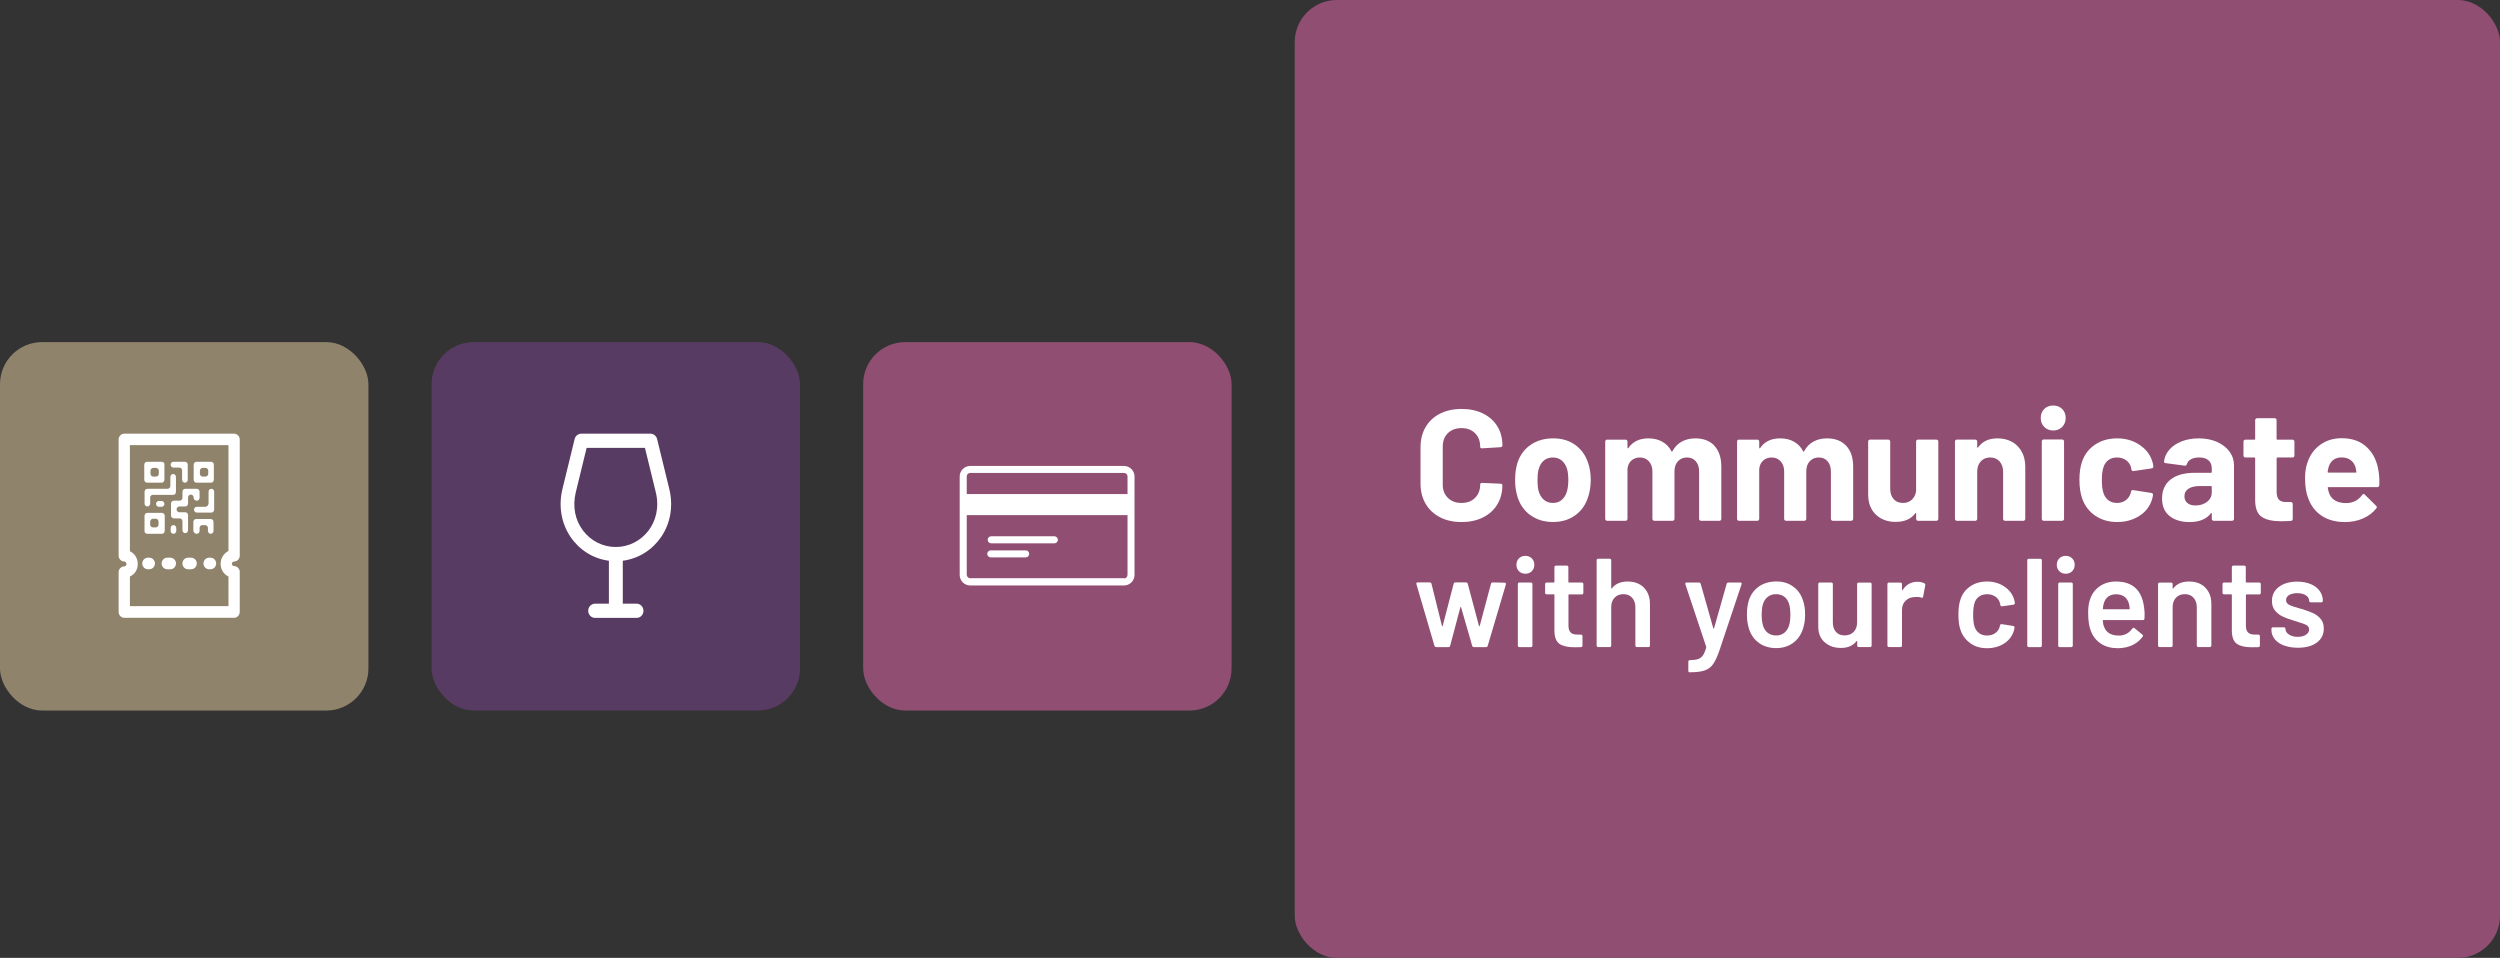 <?xml version="1.0" encoding="UTF-8"?>
<svg xmlns="http://www.w3.org/2000/svg" xmlns:xlink="http://www.w3.org/1999/xlink" id="Capa_1" data-name="Capa 1" viewBox="0 0 475 182">
  <rect x="0" y="0" width="475" height="182" fill="#333333" stroke="none"/>
  <defs>
    <style>
      .cls-1 {
        clip-path: url(#clippath);
      }

      .cls-2 {
        fill: none;
      }

      .cls-2, .cls-3, .cls-4, .cls-5, .cls-6 {
        stroke-width: 0px;
      }

      .cls-3 {
        fill: #90836c;
      }

      .cls-7 {
        clip-path: url(#clippath-1);
      }

      .cls-4 {
        fill: #904e72;
      }

      .cls-5 {
        fill: #583b62;
      }

      .cls-8 {
        isolation: isolate;
      }

      .cls-6 {
        fill: #fff;
      }
    </style>
    <clipPath id="clippath">
      <rect class="cls-2" x="182.35" y="88.53" width="33.21" height="22.72"></rect>
    </clipPath>
    <clipPath id="clippath-1">
      <rect class="cls-2" x="106.5" y="82.39" width="21" height="35"></rect>
    </clipPath>
  </defs>
  <rect class="cls-3" y="65" width="70" height="70" rx="8" ry="8"></rect>
  <rect class="cls-5" x="82" y="65" width="70" height="70" rx="8" ry="8"></rect>
  <rect class="cls-4" x="164" y="65" width="70" height="70" rx="8" ry="8"></rect>
  <rect class="cls-4" x="246" width="229" height="182" rx="8" ry="8"></rect>
  <g class="cls-1">
    <g>
      <path class="cls-6" d="M213.56,88.53h-29.22c-1.1,0-2,.9-2,2v18.71c0,1.1.9,2,2,2h29.22c1.1,0,2-.9,2-2v-18.71c0-1.1-.9-2-2-2ZM184.34,89.86h29.22c.37,0,.67.3.67.67v3.34h-30.55v-3.34c0-.36.29-.66.65-.67h.01ZM213.56,109.86h-29.22c-.36,0-.66-.3-.66-.66h0v-11.32h30.55v11.36c0,.37-.3.67-.67.67h0s0-.05,0-.05Z"></path>
      <path class="cls-6" d="M200.28,101.89h-11.95c-.37,0-.67.3-.67.67s.3.67.67.67h12c.37,0,.67-.3.67-.67s-.3-.67-.67-.67h-.05Z"></path>
      <path class="cls-6" d="M194.97,104.57h-6.64c-.37-.05-.7.22-.75.58s.22.7.58.75h6.8c.37-.05.63-.38.58-.75-.04-.31-.28-.55-.58-.58h0Z"></path>
    </g>
  </g>
  <g class="cls-8">
    <g class="cls-8">
      <path class="cls-6" d="M273.59,98.27c-1.18-.61-2.09-1.46-2.73-2.57-.64-1.1-.96-2.37-.96-3.81v-6.93c0-1.44.32-2.71.96-3.81.64-1.1,1.55-1.95,2.73-2.55,1.18-.6,2.55-.9,4.11-.9s2.89.29,4.06.86c1.17.57,2.08,1.38,2.73,2.43.65,1.05.97,2.26.97,3.65,0,.18-.12.29-.36.33l-3.51.21h-.06c-.2,0-.3-.11-.3-.33,0-1.06-.33-1.91-.98-2.55-.65-.64-1.5-.96-2.56-.96s-1.95.32-2.59.96c-.65.64-.98,1.49-.98,2.55v7.23c0,1.04.33,1.88.98,2.52.65.64,1.51.96,2.59.96s1.92-.32,2.56-.96c.65-.64.98-1.48.98-2.52,0-.22.12-.33.36-.33l3.51.15c.1,0,.18.03.25.09s.1.13.1.21c0,1.38-.33,2.6-.97,3.66-.65,1.06-1.56,1.88-2.73,2.46s-2.52.87-4.06.87-2.93-.3-4.11-.92h0Z"></path>
    </g>
    <g class="cls-8">
      <path class="cls-6" d="M290.75,97.87c-1.2-.88-2.02-2.08-2.46-3.6-.28-.94-.42-1.96-.42-3.06,0-1.18.14-2.24.42-3.18.46-1.48,1.29-2.64,2.49-3.48,1.2-.84,2.64-1.26,4.32-1.26s3.04.42,4.2,1.25,1.98,1.99,2.46,3.46c.32,1,.48,2.05.48,3.15s-.14,2.09-.42,3.03c-.44,1.56-1.26,2.79-2.45,3.67-1.19.89-2.62,1.33-4.3,1.33s-3.12-.44-4.32-1.32h0ZM296.75,94.96c.46-.4.79-.95.99-1.65.16-.64.24-1.34.24-2.1,0-.84-.08-1.55-.24-2.13-.22-.68-.56-1.21-1.02-1.59s-1.02-.57-1.68-.57-1.25.19-1.7.57-.78.91-.97,1.59c-.16.48-.24,1.19-.24,2.13s.07,1.6.21,2.1c.2.7.54,1.25,1,1.65.47.4,1.04.6,1.73.6s1.22-.2,1.68-.6Z"></path>
      <path class="cls-6" d="M325.73,84.7c.88.94,1.32,2.26,1.32,3.96v9.93c0,.1-.04.19-.1.25s-.16.11-.26.11h-3.51c-.1,0-.18-.04-.25-.11s-.1-.15-.1-.25v-9c0-.82-.21-1.47-.63-1.95-.42-.48-.98-.72-1.68-.72s-1.27.24-1.71.72-.66,1.12-.66,1.92v9.03c0,.1-.04.19-.1.25s-.16.11-.25.11h-3.48c-.1,0-.18-.04-.25-.11s-.11-.15-.11-.25v-9c0-.8-.22-1.44-.66-1.93s-1.01-.74-1.71-.74c-.64,0-1.18.19-1.61.57s-.69.91-.76,1.59v9.51c0,.1-.04.19-.11.25-.07.07-.16.11-.25.11h-3.51c-.1,0-.19-.04-.25-.11-.07-.07-.11-.15-.11-.25v-14.7c0-.1.04-.19.11-.26s.15-.1.25-.1h3.51c.1,0,.18.04.25.1.07.07.11.16.11.26v1.17c0,.06.02.1.06.12.04.02.08,0,.12-.06.82-1.22,2.09-1.83,3.81-1.83,1,0,1.88.21,2.62.63s1.33,1.02,1.73,1.8c.06.12.13.12.21,0,.44-.82,1.04-1.43,1.79-1.83s1.59-.6,2.54-.6c1.56,0,2.78.47,3.66,1.41h-.03Z"></path>
      <path class="cls-6" d="M350.78,84.7c.88.94,1.32,2.26,1.32,3.96v9.93c0,.1-.04.19-.11.25-.07.07-.16.11-.25.11h-3.51c-.1,0-.19-.04-.25-.11-.07-.07-.11-.15-.11-.25v-9c0-.82-.21-1.47-.63-1.95-.42-.48-.98-.72-1.68-.72s-1.27.24-1.71.72-.66,1.12-.66,1.92v9.03c0,.1-.04.19-.11.25-.07.07-.16.11-.25.11h-3.48c-.1,0-.19-.04-.26-.11s-.1-.15-.1-.25v-9c0-.8-.22-1.44-.66-1.93s-1.01-.74-1.71-.74c-.64,0-1.17.19-1.6.57s-.69.91-.77,1.59v9.51c0,.1-.04.19-.1.25s-.16.11-.25.11h-3.51c-.1,0-.18-.04-.25-.11s-.1-.15-.1-.25v-14.7c0-.1.03-.19.1-.26s.16-.1.25-.1h3.51c.1,0,.18.04.25.1.07.07.1.16.1.26v1.17c0,.06.02.1.06.12s.08,0,.12-.06c.82-1.22,2.09-1.83,3.81-1.83,1,0,1.88.21,2.62.63s1.32,1.02,1.72,1.8c.06.12.13.12.21,0,.44-.82,1.04-1.43,1.79-1.83s1.59-.6,2.54-.6c1.56,0,2.78.47,3.66,1.41h0Z"></path>
      <path class="cls-6" d="M364.17,83.63c.07-.07.16-.1.25-.1h3.51c.1,0,.18.04.25.1.07.07.1.16.1.26v14.7c0,.1-.04.19-.1.25s-.16.11-.25.11h-3.51c-.1,0-.18-.04-.25-.11s-.1-.15-.1-.25v-1.02c0-.06-.02-.09-.06-.11-.04,0-.08.02-.12.08-.8,1.08-2.04,1.62-3.72,1.62-1.52,0-2.77-.46-3.75-1.38s-1.47-2.21-1.47-3.87v-10.02c0-.1.03-.19.1-.26s.16-.1.25-.1h3.48c.1,0,.18.04.25.1.07.07.11.16.11.26v8.97c0,.8.21,1.45.64,1.95.43.5,1.02.75,1.79.75.68,0,1.24-.21,1.68-.62s.71-.95.81-1.61v-9.45c0-.1.03-.19.1-.26h0Z"></path>
      <path class="cls-6" d="M383.33,84.76c.98.98,1.47,2.31,1.47,3.99v9.84c0,.1-.04.19-.1.25s-.16.11-.25.11h-3.51c-.1,0-.18-.04-.25-.11s-.1-.15-.1-.25v-8.97c0-.8-.23-1.45-.67-1.95-.45-.5-1.05-.75-1.79-.75s-1.33.25-1.79.75c-.45.5-.67,1.15-.67,1.95v8.97c0,.1-.04.19-.11.25-.07.07-.16.11-.25.11h-3.51c-.1,0-.19-.04-.25-.11-.07-.07-.11-.15-.11-.25v-14.7c0-.1.04-.19.11-.26s.15-.1.25-.1h3.51c.1,0,.18.04.25.1.07.07.11.16.11.26v1.05c0,.06.02.1.06.12.04.02.07,0,.09-.03.82-1.16,2.04-1.74,3.66-1.74s2.89.49,3.87,1.47h-.02Z"></path>
      <path class="cls-6" d="M388.41,81.12c-.45-.45-.67-1.01-.67-1.7s.22-1.27.66-1.71,1.01-.66,1.71-.66,1.27.22,1.71.66.66,1.01.66,1.71-.23,1.25-.67,1.7c-.45.45-1.02.67-1.7.67s-1.25-.22-1.7-.67h0ZM388.05,98.84c-.07-.07-.11-.15-.11-.25v-14.73c0-.1.04-.18.11-.25.07-.07.15-.11.25-.11h3.51c.1,0,.18.04.25.11s.11.16.11.25v14.73c0,.1-.04.19-.11.25-.07.07-.16.11-.25.11h-3.51c-.1,0-.19-.04-.25-.11Z"></path>
      <path class="cls-6" d="M398.1,97.99c-1.17-.8-2-1.9-2.5-3.3-.34-1-.51-2.18-.51-3.54s.17-2.5.51-3.48c.48-1.36,1.31-2.43,2.49-3.21s2.57-1.17,4.17-1.17,3,.4,4.21,1.2,2.01,1.81,2.42,3.03c.16.48.24.84.24,1.08v.06c0,.18-.1.29-.3.33l-3.45.51h-.06c-.18,0-.3-.1-.36-.3l-.09-.48c-.14-.52-.45-.95-.93-1.29-.48-.34-1.05-.51-1.71-.51s-1.18.16-1.62.48-.75.76-.93,1.32c-.22.6-.33,1.42-.33,2.46s.1,1.86.3,2.46c.18.6.5,1.07.95,1.41.45.34,1,.51,1.63.51s1.17-.17,1.63-.5.8-.79.98-1.37c.02-.04.03-.1.03-.18.02-.02.03-.05.03-.09.02-.24.16-.34.42-.3l3.45.54c.2.04.3.15.3.33,0,.16-.06.46-.18.9-.42,1.34-1.24,2.39-2.45,3.15-1.21.76-2.6,1.14-4.18,1.14s-2.99-.4-4.16-1.2h0Z"></path>
    </g>
    <g class="cls-8">
      <path class="cls-6" d="M421.22,83.96c1.02.45,1.82,1.07,2.39,1.85s.85,1.65.85,2.61v10.17c0,.1-.04.19-.1.25s-.16.11-.26.11h-3.51c-.1,0-.18-.04-.25-.11s-.1-.15-.1-.25v-.99c0-.06-.02-.1-.06-.12s-.08,0-.12.06c-.84,1.1-2.19,1.65-4.05,1.65-1.56,0-2.82-.38-3.78-1.14s-1.44-1.88-1.44-3.36.54-2.74,1.62-3.58c1.08-.85,2.62-1.28,4.62-1.28h3.06c.1,0,.15-.05.15-.15v-.66c0-.66-.2-1.17-.6-1.54s-1-.56-1.8-.56c-.62,0-1.14.11-1.54.33-.41.22-.67.53-.79.93-.06.22-.19.32-.39.3l-3.63-.48c-.24-.04-.35-.13-.33-.27.08-.84.42-1.6,1.01-2.28s1.37-1.21,2.34-1.59,2.05-.57,3.25-.57c1.3,0,2.46.23,3.48.67h-.02ZM419.33,95.35c.6-.46.9-1.05.9-1.77v-1.08c0-.1-.05-.15-.15-.15h-2.16c-.9,0-1.6.17-2.12.51-.51.34-.76.82-.76,1.44,0,.54.19.97.57,1.28s.89.46,1.53.46c.86,0,1.59-.23,2.19-.69Z"></path>
    </g>
    <g class="cls-8">
      <path class="cls-6" d="M435.84,86.82c-.07.07-.16.1-.25.1h-2.88c-.1,0-.15.05-.15.15v6.36c0,.66.13,1.15.41,1.47.27.32.71.48,1.3.48h.99c.1,0,.18.04.25.11s.11.16.11.25v2.85c0,.22-.12.35-.36.39-.84.04-1.44.06-1.8.06-1.66,0-2.9-.27-3.72-.83-.82-.55-1.24-1.58-1.26-3.1v-8.04c0-.1-.05-.15-.15-.15h-1.71c-.1,0-.19-.03-.25-.1-.07-.07-.11-.16-.11-.25v-2.67c0-.1.04-.19.11-.26s.15-.1.25-.1h1.71c.1,0,.15-.05.15-.15v-3.57c0-.1.04-.18.11-.25.07-.07.15-.11.25-.11h3.36c.1,0,.18.04.25.11s.1.15.1.25v3.57c0,.1.05.15.15.15h2.88c.1,0,.18.04.25.1.07.07.11.16.11.26v2.67c0,.1-.04.18-.11.25h.01Z"></path>
    </g>
    <g class="cls-8">
      <path class="cls-6" d="M452.06,92.2c-.02.24-.15.36-.39.36h-9.27c-.12,0-.16.05-.12.15.06.4.17.8.33,1.2.52,1.12,1.58,1.68,3.18,1.68,1.28-.02,2.29-.54,3.03-1.56.08-.12.17-.18.27-.18.06,0,.13.04.21.12l2.16,2.13c.1.1.15.19.15.27,0,.04-.04.12-.12.24-.66.82-1.51,1.46-2.55,1.91-1.04.45-2.18.67-3.42.67-1.72,0-3.17-.39-4.37-1.17-1.19-.78-2.04-1.87-2.56-3.27-.42-1-.63-2.31-.63-3.93,0-1.1.15-2.07.45-2.91.46-1.42,1.26-2.55,2.42-3.39,1.15-.84,2.51-1.26,4.09-1.26,2,0,3.61.58,4.81,1.74,1.21,1.16,1.95,2.71,2.21,4.65.12.76.16,1.61.12,2.55h0ZM442.46,88.69c-.08.26-.15.58-.21.96,0,.1.05.15.15.15h5.19c.12,0,.16-.05.12-.15-.1-.58-.15-.86-.15-.84-.18-.6-.5-1.07-.95-1.4s-1.01-.5-1.67-.5c-1.26,0-2.09.59-2.49,1.77h.01Z"></path>
    </g>
    <g class="cls-8">
      <path class="cls-6" d="M272.55,122.71l-3.43-11.71-.02-.1c0-.16.09-.24.26-.24h2.28c.18,0,.29.08.34.24l1.99,8.02s.04.07.07.07.06-.02.07-.07l2.09-8.02c.05-.16.16-.24.34-.24h1.99c.18,0,.29.08.34.24l2.14,8.02s.04.07.07.07.06-.02.07-.07l2.14-8.02c.05-.16.16-.24.34-.24l2.26.05c.1,0,.16.03.2.08.04.06.05.13.04.23l-3.46,11.69c-.05.16-.15.24-.31.24h-2.3c-.18,0-.29-.08-.34-.24l-2.11-7.32s-.04-.07-.07-.07-.06.02-.07.07l-1.94,7.32c-.05.16-.16.24-.34.24h-2.28c-.18,0-.29-.08-.34-.24h-.02Z"></path>
      <path class="cls-6" d="M288.6,108.53c-.32-.32-.48-.73-.48-1.22s.16-.9.48-1.22.73-.48,1.22-.48.9.16,1.22.48.48.73.48,1.22-.16.9-.48,1.22-.73.48-1.22.48-.9-.16-1.22-.48ZM288.47,122.87c-.06-.06-.08-.12-.08-.2v-11.71c0-.08.03-.15.08-.2s.12-.08.2-.08h2.21c.08,0,.15.03.2.08.06.06.08.12.08.2v11.71c0,.08-.03.15-.08.2s-.12.08-.2.08h-2.21c-.08,0-.15-.03-.2-.08Z"></path>
      <path class="cls-6" d="M300.78,112.86c-.06.06-.12.08-.2.08h-2.45c-.08,0-.12.04-.12.12v5.78c0,.61.13,1.05.4,1.32.26.27.68.41,1.26.41h.72c.08,0,.15.03.2.08s.08.12.08.2v1.8c0,.18-.1.28-.29.31l-1.25.02c-1.26,0-2.21-.22-2.83-.65s-.94-1.25-.96-2.45v-6.84c0-.08-.04-.12-.12-.12h-1.37c-.08,0-.15-.03-.2-.08-.06-.06-.08-.12-.08-.2v-1.68c0-.08.03-.15.08-.2.06-.06.12-.08.2-.08h1.37c.08,0,.12-.04.12-.12v-2.81c0-.08.03-.15.08-.2s.12-.08.2-.08h2.09c.08,0,.15.03.2.08s.08.12.08.2v2.81c0,.08.04.12.12.12h2.45c.08,0,.15.03.2.08s.08.12.08.2v1.68c0,.08-.03.15-.08.2l.02.02Z"></path>
      <path class="cls-6" d="M312.33,111.65c.78.77,1.16,1.82,1.16,3.14v7.87c0,.08-.03.15-.08.2s-.12.08-.2.08h-2.21c-.08,0-.15-.03-.2-.08s-.08-.12-.08-.2v-7.3c0-.74-.21-1.33-.62-1.79s-.97-.68-1.66-.68-1.25.22-1.67.67-.64,1.04-.64,1.78v7.32c0,.08-.03.15-.08.2-.06.06-.12.08-.2.08h-2.21c-.08,0-.15-.03-.2-.08s-.08-.12-.08-.2v-16.22c0-.08.03-.15.08-.2.06-.06.12-.08.2-.08h2.21c.08,0,.15.03.2.08s.08.12.08.2v5.3s.02.08.05.1.06,0,.07-.05c.66-.86,1.65-1.3,2.98-1.3s2.33.38,3.11,1.15h0Z"></path>
    </g>
    <g class="cls-8">
      <path class="cls-6" d="M320.83,127.64c-.03-.06-.05-.12-.05-.2v-1.73c0-.08.03-.15.08-.2s.12-.08.2-.08h.02c.66-.02,1.17-.08,1.54-.2.37-.12.67-.35.91-.68s.46-.84.65-1.51c.02-.03.02-.08,0-.14l-3.96-11.88s-.02-.07-.02-.12c0-.14.08-.22.24-.22h2.35c.18,0,.29.08.34.24l2.4,8.45s.04.07.07.07.06-.02.07-.07l2.4-8.45c.05-.16.16-.24.34-.24h2.28c.1,0,.16.03.2.08.04.06.04.14.01.25l-4.22,12.62c-.4,1.14-.79,1.98-1.18,2.54-.38.56-.91.96-1.57,1.2s-1.6.36-2.82.36h-.17s-.09-.03-.12-.08h0Z"></path>
    </g>
    <g class="cls-8">
      <path class="cls-6" d="M334.23,122.18c-.9-.64-1.54-1.53-1.91-2.66-.27-.86-.41-1.78-.41-2.74,0-1.02.13-1.94.38-2.74.37-1.12,1.01-1.99,1.92-2.62.91-.62,2.01-.94,3.29-.94s2.27.31,3.16.94c.89.62,1.52,1.49,1.88,2.59.29.77.43,1.68.43,2.74s-.14,1.92-.41,2.74c-.37,1.14-1,2.03-1.9,2.68s-1.96.97-3.19.97-2.35-.32-3.25-.96h0ZM339.01,120.24c.42-.34.73-.81.92-1.42.16-.53.24-1.2.24-2.02s-.08-1.54-.24-2.02c-.18-.61-.48-1.08-.91-1.4-.43-.33-.96-.49-1.58-.49s-1.1.16-1.54.49c-.43.33-.74.8-.94,1.4-.16.56-.24,1.23-.24,2.02s.08,1.46.24,2.02c.18.61.48,1.08.92,1.42s.97.5,1.6.5c.59,0,1.1-.17,1.52-.5h0Z"></path>
      <path class="cls-6" d="M352.95,110.77c.06-.06.12-.08.2-.08h2.18c.08,0,.15.03.2.08s.08.12.08.2v11.69c0,.08-.03.15-.08.2s-.12.08-.2.08h-2.18c-.08,0-.15-.03-.2-.08s-.08-.12-.08-.2v-.77s-.02-.08-.05-.1-.06,0-.1.05c-.66.85-1.64,1.27-2.95,1.27-1.22,0-2.24-.35-3.06-1.06-.82-.7-1.24-1.7-1.24-3v-8.09c0-.08.03-.15.08-.2.06-.06.12-.08.2-.08h2.21c.08,0,.15.03.2.08s.08.12.08.2v7.3c0,.75.2,1.35.59,1.8.39.45.94.67,1.64.67s1.3-.22,1.73-.67c.43-.45.65-1.05.65-1.8v-7.3c0-.08.03-.15.08-.2h.02Z"></path>
      <path class="cls-6" d="M365.66,110.85c.13.06.18.18.14.36l-.41,2.16c-.02.19-.13.25-.34.17-.24-.08-.52-.12-.84-.12-.21,0-.37,0-.48.02-.67.03-1.23.27-1.68.71-.45.44-.67,1.01-.67,1.72v6.79c0,.08-.03.15-.08.2s-.12.08-.2.08h-2.21c-.08,0-.15-.03-.2-.08-.06-.06-.08-.12-.08-.2v-11.69c0-.08.03-.15.08-.2.06-.06.12-.08.2-.08h2.21c.08,0,.15.03.2.08s.08.12.08.2v1.08c0,.06.01.1.04.11.02,0,.05-.01.08-.06.67-1.04,1.61-1.56,2.81-1.56.51,0,.96.1,1.34.31h.01Z"></path>
      <path class="cls-6" d="M374.35,122.19c-.9-.63-1.52-1.48-1.87-2.56-.26-.72-.38-1.68-.38-2.88s.13-2.1.38-2.83c.34-1.06.96-1.89,1.86-2.51s1.97-.92,3.2-.92,2.34.31,3.26.94c.93.62,1.54,1.41,1.85,2.35.08.26.14.51.17.77v.05c0,.16-.09.26-.26.29l-2.16.31h-.05c-.14,0-.24-.08-.29-.24,0-.08,0-.14-.02-.19-.03-.13-.06-.24-.1-.34-.14-.45-.43-.82-.86-1.1s-.94-.43-1.54-.43-1.12.16-1.55.47c-.42.31-.71.74-.85,1.28-.16.51-.24,1.22-.24,2.14s.07,1.59.22,2.14c.16.56.45,1,.86,1.33.42.33.94.49,1.56.49s1.13-.16,1.57-.47.72-.73.85-1.26c.02-.03.02-.07.02-.12.02-.02.02-.04.02-.07.05-.19.16-.27.34-.24l2.16.34c.08.02.15.05.2.11s.08.13.06.23c-.05.26-.09.44-.12.55-.3,1.02-.92,1.84-1.85,2.44-.93.6-2.02.9-3.26.9s-2.3-.32-3.19-.95v-.02Z"></path>
      <path class="cls-6" d="M385.26,122.87c-.06-.06-.08-.12-.08-.2v-16.22c0-.08.03-.15.08-.2.06-.06.12-.08.2-.08h2.21c.08,0,.15.03.2.08.06.06.08.12.08.2v16.22c0,.08-.03.15-.08.2s-.12.08-.2.08h-2.21c-.08,0-.15-.03-.2-.08Z"></path>
      <path class="cls-6" d="M391.27,108.53c-.32-.32-.48-.73-.48-1.22s.16-.9.48-1.22.73-.48,1.22-.48.9.16,1.22.48.48.73.48,1.22-.16.9-.48,1.22-.73.48-1.22.48-.9-.16-1.22-.48ZM391.14,122.87c-.06-.06-.08-.12-.08-.2v-11.71c0-.08.03-.15.08-.2s.12-.08.2-.08h2.21c.08,0,.15.03.2.08.06.06.08.12.08.2v11.71c0,.08-.03.15-.08.2s-.12.08-.2.08h-2.21c-.08,0-.15-.03-.2-.08Z"></path>
      <path class="cls-6" d="M407.47,116.78l-.02.74c0,.19-.1.29-.29.29h-7.51c-.08,0-.12.04-.12.12.05.53.12.89.22,1.08.38,1.15,1.32,1.74,2.81,1.75,1.09,0,1.95-.45,2.59-1.34.06-.1.14-.14.24-.14.06,0,.12.02.17.07l1.49,1.22c.14.11.17.24.07.38-.5.7-1.16,1.25-1.98,1.63s-1.74.58-2.75.58c-1.25,0-2.31-.28-3.18-.84s-1.51-1.34-1.91-2.35c-.37-.86-.55-2.06-.55-3.6,0-.93.1-1.68.29-2.26.32-1.12.92-2,1.81-2.65.89-.65,1.96-.97,3.2-.97,3.15,0,4.93,1.65,5.33,4.94.06.4.1.85.1,1.34h-.01ZM400.57,113.34c-.39.3-.67.71-.83,1.24-.1.27-.16.62-.19,1.06-.03.08,0,.12.1.12h4.87c.08,0,.12-.04.12-.12-.03-.4-.08-.7-.14-.91-.14-.58-.43-1.02-.85-1.34s-.96-.48-1.6-.48c-.59,0-1.08.15-1.48.44h0Z"></path>
      <path class="cls-6" d="M419,111.65c.78.77,1.16,1.82,1.16,3.14v7.87c0,.08-.03.15-.08.2s-.12.08-.2.08h-2.21c-.08,0-.15-.03-.2-.08s-.08-.12-.08-.2v-7.3c0-.74-.21-1.33-.62-1.79s-.97-.68-1.66-.68-1.25.22-1.67.67-.64,1.04-.64,1.78v7.32c0,.08-.03.15-.08.2-.06.06-.12.08-.2.08h-2.21c-.08,0-.15-.03-.2-.08s-.08-.12-.08-.2v-11.69c0-.08.03-.15.08-.2s.12-.08.2-.08h2.21c.08,0,.15.03.2.08.06.06.08.12.08.2v.77s.02.08.05.1.06,0,.07-.05c.66-.86,1.65-1.3,2.98-1.3s2.33.38,3.11,1.15h0Z"></path>
      <path class="cls-6" d="M429.49,112.86c-.06.06-.12.08-.2.08h-2.45c-.08,0-.12.04-.12.12v5.78c0,.61.13,1.05.4,1.32.26.27.68.41,1.26.41h.72c.08,0,.15.03.2.08.06.06.08.12.08.2v1.8c0,.18-.1.28-.29.31l-1.25.02c-1.26,0-2.21-.22-2.83-.65s-.94-1.25-.96-2.45v-6.84c0-.08-.04-.12-.12-.12h-1.37c-.08,0-.15-.03-.2-.08-.06-.06-.08-.12-.08-.2v-1.68c0-.08.03-.15.08-.2s.12-.08.2-.08h1.37c.08,0,.12-.04.12-.12v-2.81c0-.08.03-.15.08-.2s.12-.08.2-.08h2.09c.08,0,.15.03.2.08.06.06.08.12.08.2v2.81c0,.08.04.12.12.12h2.45c.08,0,.15.03.2.08s.08.12.08.2v1.68c0,.08-.03.15-.08.2l.02.02Z"></path>
      <path class="cls-6" d="M433.95,122.65c-.76-.3-1.35-.7-1.76-1.22-.42-.52-.62-1.1-.62-1.74v-.22c0-.08.03-.15.08-.2s.12-.08.2-.08h2.11c.08,0,.15.03.2.08s.08.12.08.2v.05c0,.4.22.75.66,1.04.44.3,1,.44,1.67.44s1.16-.13,1.56-.4c.4-.26.6-.6.6-1,0-.37-.17-.64-.49-.83-.33-.18-.86-.38-1.6-.59l-.91-.29c-.82-.24-1.5-.5-2.06-.77s-1.03-.64-1.42-1.12-.58-1.08-.58-1.81c0-1.12.44-2.01,1.32-2.68s2.04-1,3.48-1c.98,0,1.83.16,2.57.47.74.31,1.3.74,1.7,1.3.4.55.6,1.18.6,1.88,0,.08-.03.15-.08.2s-.12.08-.2.08h-2.04c-.08,0-.15-.03-.2-.08s-.08-.12-.08-.2c0-.42-.2-.76-.61-1.04s-.96-.42-1.67-.42c-.62,0-1.13.12-1.52.35-.39.23-.59.56-.59.97,0,.38.19.68.56.88.38.2,1,.42,1.88.66l.53.14c.85.26,1.56.52,2.14.78.58.26,1.06.63,1.46,1.1s.6,1.08.6,1.84c0,1.14-.45,2.03-1.34,2.68-.9.65-2.09.97-3.58.97-1.01,0-1.89-.15-2.65-.44v.02Z"></path>
    </g>
  </g>
  <g class="cls-7">
    <path class="cls-6" d="M115.69,106.54v8.16h-2.62c-.73,0-1.31.6-1.31,1.35s.59,1.35,1.31,1.35h7.88c.73,0,1.31-.6,1.31-1.35s-.59-1.35-1.31-1.35h-2.62v-8.16c5.99-.77,10.52-6.74,8.83-13.66l-2.31-9.46c-.15-.6-.67-1.02-1.27-1.02h-13.13c-.6,0-1.13.42-1.27,1.02l-2.31,9.46c-1.66,6.82,2.74,12.89,8.83,13.66,0,0-.01,0-.01,0ZM109.4,93.53l2.06-8.44h11.08l2.06,8.44c1.4,5.75-2.7,10.4-7.6,10.4-2.44,0-4.71-1.13-6.21-3.1-1.55-2.03-2.04-4.63-1.39-7.3h0Z"></path>
  </g>
  <g>
    <path class="cls-6" d="M28.37,108.16h-.27c-.59,0-1.07-.5-1.07-1.1s.48-1.1,1.07-1.1h.27c.59,0,1.07.5,1.07,1.1s-.48,1.1-1.07,1.1Z"></path>
    <path class="cls-6" d="M36.32,108.16h-.59c-.59,0-1.07-.5-1.07-1.1s.48-1.1,1.07-1.1h.59c.59,0,1.07.5,1.07,1.1s-.48,1.1-1.07,1.1ZM32.37,108.16h-.59c-.59,0-1.07-.5-1.07-1.1s.48-1.1,1.07-1.1h.59c.59,0,1.07.5,1.07,1.1s-.48,1.1-1.07,1.1Z"></path>
    <path class="cls-6" d="M40,108.16h-.27c-.59,0-1.07-.5-1.07-1.1s.48-1.1,1.07-1.1h.27c.59,0,1.07.5,1.07,1.1s-.48,1.1-1.07,1.1Z"></path>
    <path class="cls-6" d="M30.71,87.74h-2.77c-.32,0-.53.28-.53.55v2.87c0,.33.27.55.53.55h2.77c.32,0,.53-.28.53-.55v-2.87c.05-.33-.21-.55-.53-.55ZM29.65,90.55h-.53c-.32,0-.53-.28-.53-.55v-.55c0-.33.27-.55.53-.55h.53c.32,0,.53.28.53.55v.55c0,.33-.27.55-.53.55Z"></path>
    <path class="cls-6" d="M27.99,101.42h2.78c.32,0,.53-.28.53-.55v-2.87c0-.33-.27-.55-.53-.55h-2.78c-.32,0-.53.28-.53.55v2.87c-.05.28.21.55.53.55ZM29.06,98.56h.53c.32,0,.53.28.53.55v.55c0,.33-.27.55-.53.55h-.53c-.32,0-.53-.28-.53-.55v-.55c0-.28.27-.55.53-.55Z"></path>
    <path class="cls-6" d="M36.8,88.29v2.87c0,.33.27.55.53.55h2.77c.32,0,.53-.28.53-.55v-2.87c0-.33-.27-.55-.53-.55h-2.77c-.27,0-.53.22-.53.55ZM39.04,90.55h-.53c-.32,0-.53-.28-.53-.55v-.55c0-.33.27-.55.53-.55h.53c.32,0,.53.28.53.55v.55c0,.33-.27.55-.53.55Z"></path>
    <path class="cls-6" d="M39.04,96.29h-1.65c-.32,0-.53.28-.53.55,0,.33.27.55.53.55h2.77c.32,0,.53-.28.53-.55v-3.42c0-.33-.27-.55-.53-.55-.32,0-.53.28-.53.55v2.26c-.05.33-.32.61-.59.61Z"></path>
    <path class="cls-6" d="M37.39,101.42c.32,0,.53-.28.53-.55v-.55c0-.33.27-.55.53-.55h.53c.32,0,.53.28.53.55v.55c0,.33.27.55.53.55.32,0,.53-.28.53-.55v-1.71c0-.33-.27-.55-.53-.55h-2.77c-.32,0-.53.28-.53.55v1.71c.05.28.32.55.64.55h.01Z"></path>
    <path class="cls-6" d="M35.14,91.71c.32,0,.53-.28.53-.55v-2.87c0-.33-.27-.55-.53-.55h-2.19c-.32,0-.53.28-.53.55,0,.33.27.55.53.55h1.12c.32,0,.53.28.53.55v1.71c0,.33.21.61.53.61h.01Z"></path>
    <path class="cls-6" d="M37.39,95.13c.32,0,.53-.28.53-.55v-1.16c0-.33-.27-.55-.53-.55h-2.19c-.32,0-.53.28-.53.55v1.16c0,.33-.27.55-.53.55h-1.12c-.32,0-.53.28-.53.55v2.26c0,.33.27.55.53.55h1.12c.32,0,.53.28.53.55v1.71c0,.33.27.55.53.55.32,0,.53-.28.53-.55v-2.87c0-.33-.27-.55-.53-.55h-1.12c-.32,0-.53-.28-.53-.55,0-.33.27-.55.53-.55h1.12c.32,0,.53-.28.53-.55v-1.16c0-.33.27-.55.53-.55.32,0,.53.28.53.55,0,.39.27.61.59.61,0,0,0,0,.01,0Z"></path>
    <path class="cls-6" d="M32.96,101.42c.32,0,.53-.28.53-.55v-.55c0-.33-.27-.55-.53-.55-.32,0-.53.28-.53.55v.55c-.05.28.21.55.53.55Z"></path>
    <path class="cls-6" d="M30.18,96.29h.53c.32,0,.53-.28.53-.55,0-.33-.27-.55-.53-.55h-.53c-.32,0-.53.28-.53.55s.21.55.53.55Z"></path>
    <path class="cls-6" d="M29.06,94.03h3.84c.32,0,.53-.28.53-.55v-2.87c0-.33-.27-.55-.53-.55-.32,0-.53.28-.53.55v1.71c0,.33-.27.55-.53.55h-3.84c-.32,0-.53.28-.53.55v2.26c0,.33.27.55.53.55.32,0,.53-.28.53-.55v-1.16c0-.28.27-.5.53-.5h0Z"></path>
    <path class="cls-6" d="M44.48,117.38h-20.87c-.59,0-1.07-.5-1.07-1.1v-7.56c0-.61.48-1.1,1.07-1.1.21,0,.43-.22.43-.44s-.21-.5-.43-.5c-.59,0-1.07-.5-1.07-1.1v-22.08c0-.61.48-1.1,1.07-1.1h20.87c.59,0,1.07.5,1.07,1.1v22.08c0,.61-.48,1.1-1.07,1.1-.21,0-.43.22-.43.44s.21.44.43.44c.59,0,1.07.5,1.07,1.1v7.56c0,.66-.48,1.16-1.07,1.16ZM24.68,115.17h18.73v-5.63c-.91-.44-1.49-1.33-1.49-2.43s.64-1.99,1.49-2.43v-20.1h-18.73v20.15c.91.44,1.49,1.32,1.49,2.43s-.59,1.99-1.49,2.37v5.63h0Z"></path>
  </g>
</svg>
